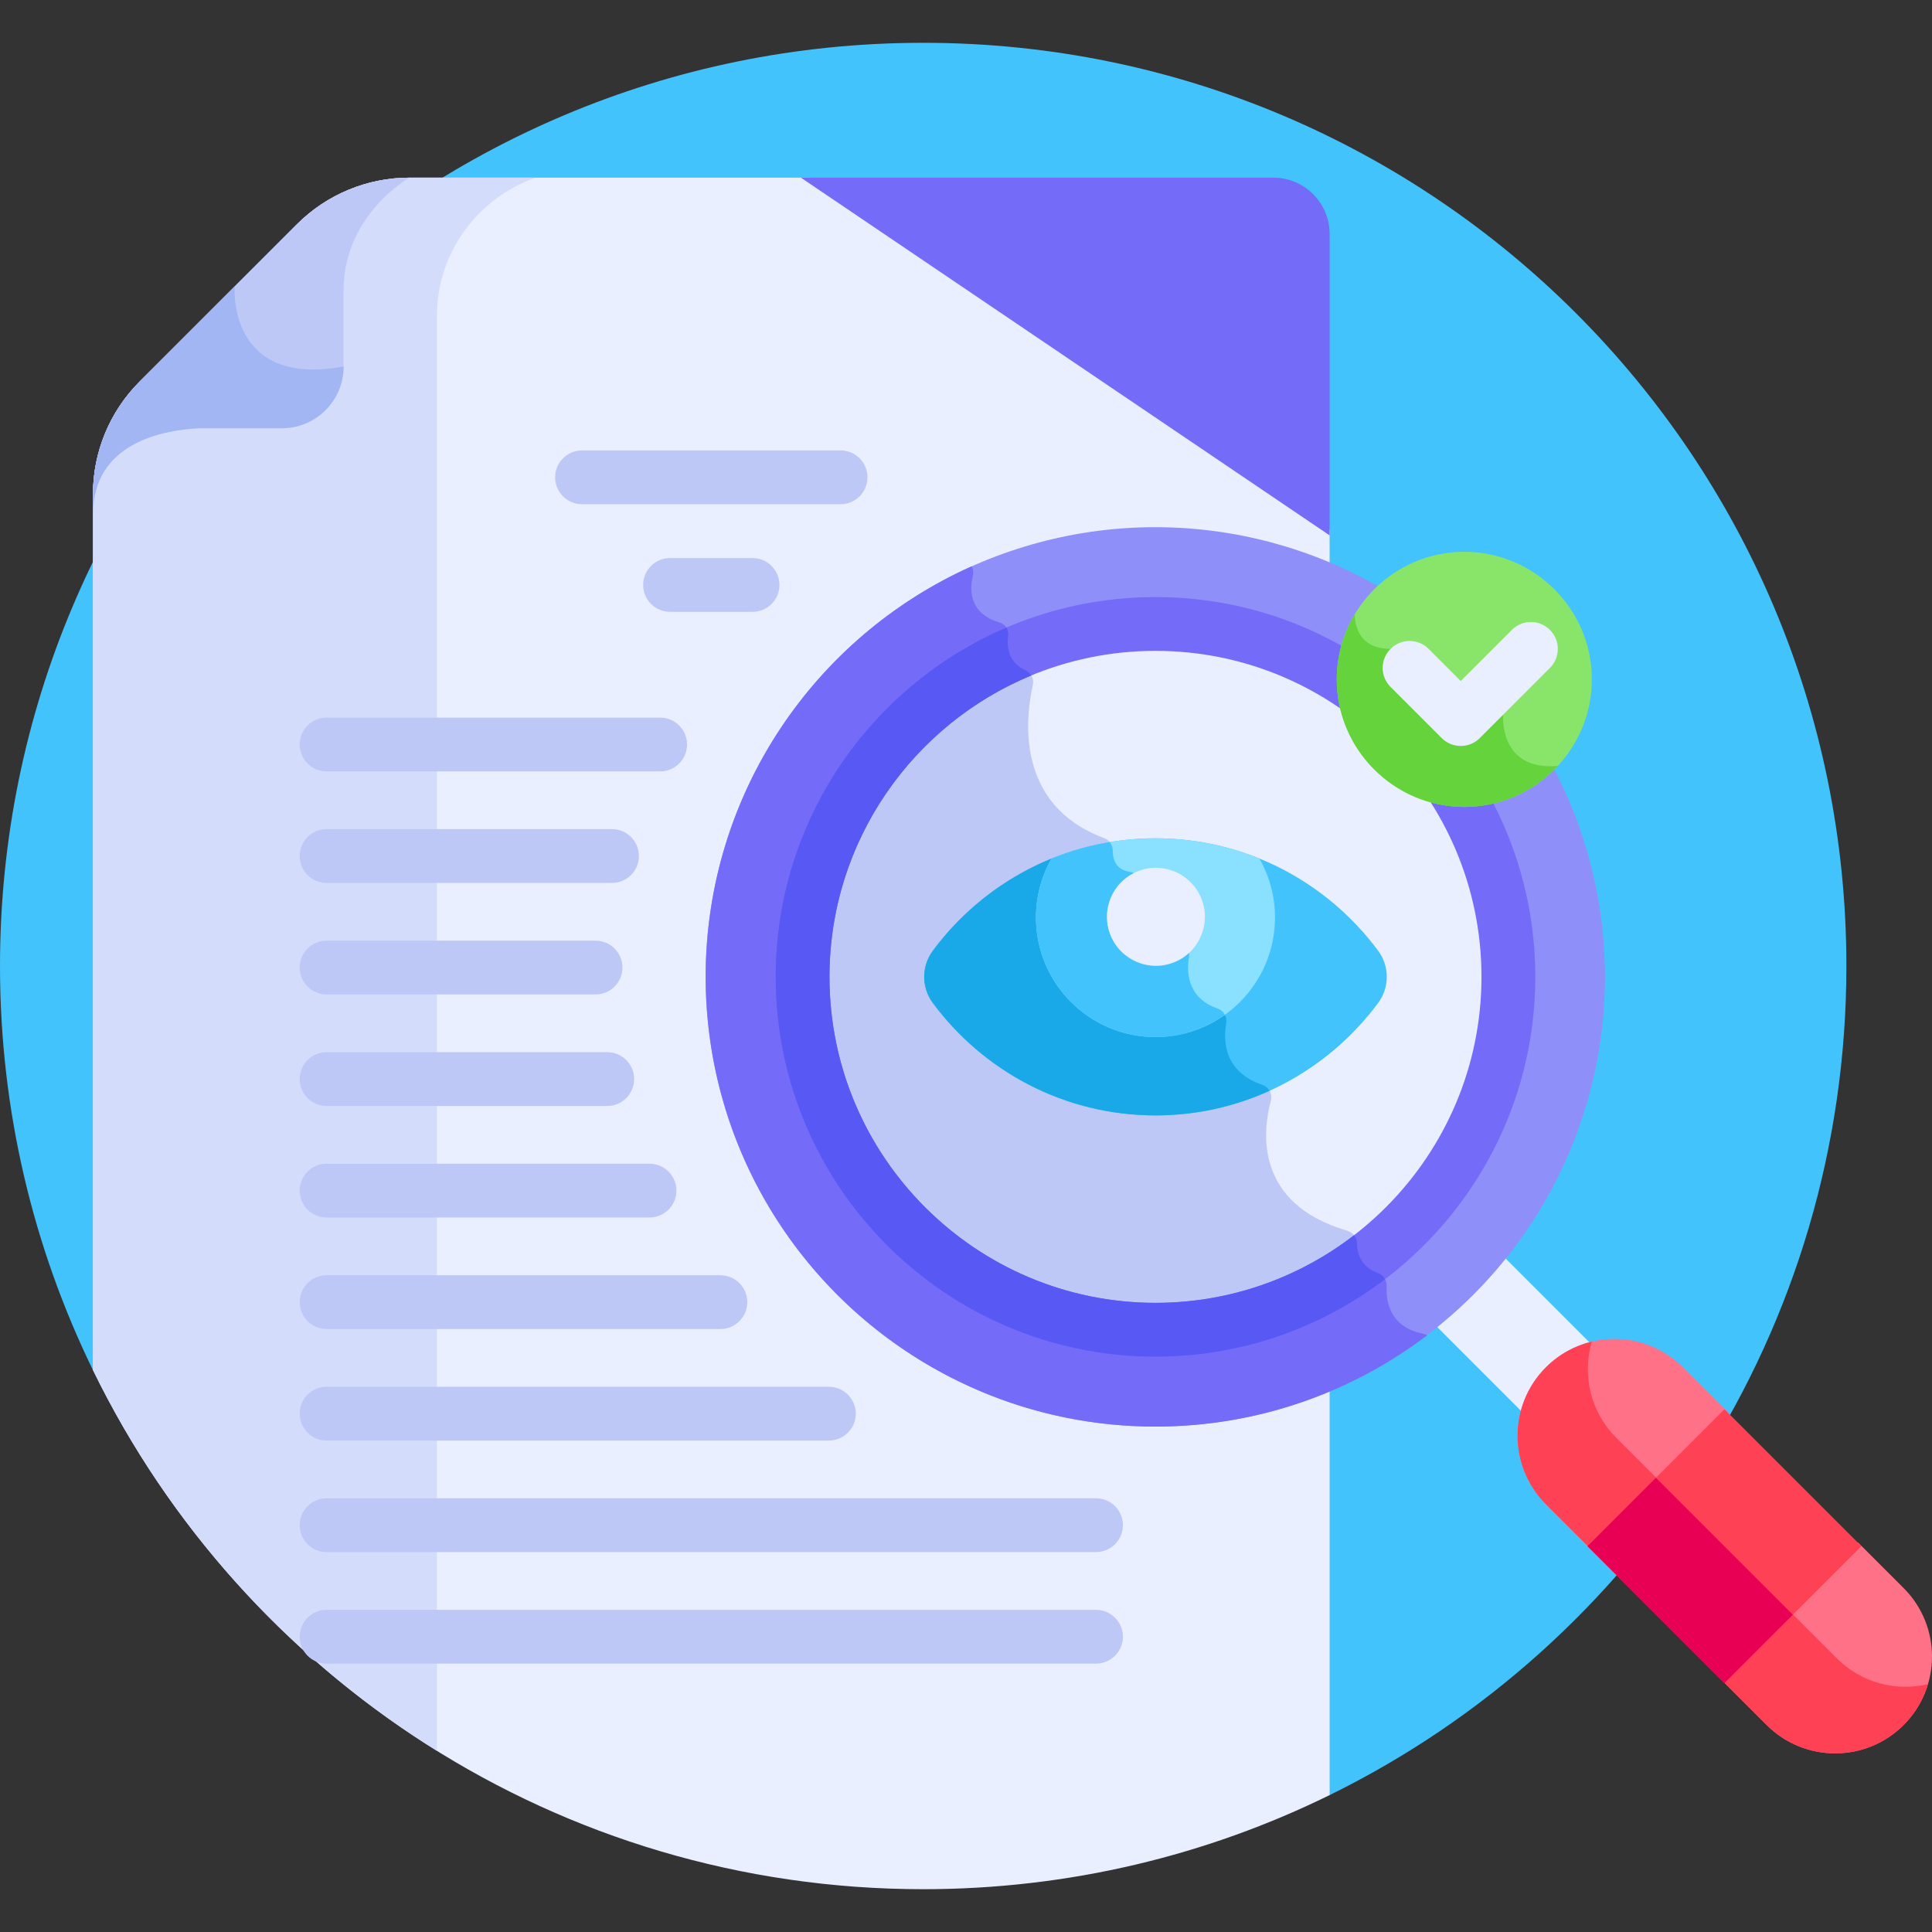<svg id="Layer_1" enable-background="new 0 0 512.715 512.715" height="512" viewBox="0 0 512.715 512.715" width="512" xmlns="http://www.w3.org/2000/svg"><rect x="0" y="0" width="512.715" height="512.715" fill="#333333" stroke="none"/><g><path d="m244.999 11.359c-135.309 0-244.999 109.69-244.999 244.999 0 38.464 8.874 74.852 24.67 107.245l.006-.002 328.182 112.781c81.224-39.893 137.14-123.422 137.14-220.023 0-135.31-109.69-245-244.999-245z" fill="#42c3fc"/><path d="m380.446 351.214 24.351 24.351c.984-4.29 3.139-8.363 6.474-11.699 3.335-3.335 7.409-5.49 11.699-6.474l-24.351-24.351c-2.66 3.31-5.519 6.513-8.59 9.583-3.07 3.071-6.272 5.93-9.583 8.59z" fill="#e9efff"/><path d="m352.858 367.725c-14.199 6.072-29.821 9.438-46.215 9.438-65.025 0-117.926-52.901-117.926-117.926s52.901-117.926 117.926-117.926c16.394 0 32.016 3.367 46.215 9.438v-10.269l-137.95-93.335c-52.67 0-103.168 0-106.24 0-11.201 0-21.942 4.449-29.862 12.369l-41.76 41.76c-7.919 7.919-12.369 18.661-12.369 29.861v232.465c39.77 81.559 123.478 137.756 220.323 137.756 38.708 0 75.312-8.99 107.859-24.975v-108.656z" fill="#e9efff"/><path d="m115.957 83.811c0-16.952 11.036-31.441 26.275-36.665-19.069 0-32.054 0-33.565 0-11.201 0-21.942 4.449-29.862 12.369l-41.76 41.76c-7.92 7.92-12.369 18.661-12.369 29.861v232.464c20.323 41.677 52.122 76.725 91.281 101.042z" fill="#d3dcfb"/><path d="m37.045 101.275c-7.919 7.92-12.369 18.661-12.369 29.862v5.315c0-19.011 18.715-22.334 28.063-22.808h22.063c9.042 0 16.372-7.33 16.372-16.372v-20.177c0-20.176 17.493-29.949 17.493-29.949-11.201 0-21.942 4.449-29.862 12.369z" fill="#bec8f7"/><path d="m352.858 62.111c0-8.265-6.7-14.965-14.966-14.965h-125.343l140.309 94.932z" fill="#746bf9"/><g><path d="m199.713 162.375h-21.893c-3.943 0-7.139-3.196-7.139-7.139s3.196-7.139 7.139-7.139h21.893c3.943 0 7.139 3.196 7.139 7.139s-3.196 7.139-7.139 7.139z" fill="#bec8f7"/></g><g><path d="m223.079 133.811h-68.623c-3.943 0-7.139-3.196-7.139-7.139s3.196-7.139 7.139-7.139h68.623c3.943 0 7.139 3.196 7.139 7.139-.001 3.943-3.197 7.139-7.139 7.139z" fill="#bec8f7"/></g><ellipse cx="306.643" cy="259.238" fill="#8f8ff9" rx="119.354" ry="119.354" transform="matrix(.707 -.707 .707 .707 -93.495 292.758)"/><path d="m377.686 353.952c-8.893-1.745-9.897-8.629-9.701-12.601.077-1.56-.849-2.992-2.319-3.519-4.623-1.659-5.52-5.392-5.551-7.923-.019-1.552-1.121-2.871-2.61-3.307-24.804-7.261-22.366-26.636-20.247-34.457.478-1.765-.453-3.632-2.184-4.221-10.318-3.509-10.468-11.77-9.656-16.347.309-1.74-.702-3.408-2.374-3.981-8.452-2.9-8.058-10.565-7.512-13.683.158-.903-.029-1.832-.548-2.589l-12.613-18.369c-.563-.82-1.425-1.419-2.41-1.556-3.935-.551-4.673-3.458-4.653-5.634.014-1.504-.908-2.84-2.318-3.364-23.747-8.841-20.806-32.211-18.889-40.602.374-1.639-.498-3.255-2.025-3.958-4.582-2.109-4.916-6.3-4.532-9.124.213-1.564-.75-3.056-2.263-3.506-8.106-2.411-8.016-8.66-7.106-12.458.208-.868.072-1.739-.317-2.473-41.594 18.652-70.568 60.419-70.568 108.956 0 65.917 53.437 119.354 119.354 119.354 27.087 0 52.063-9.029 72.093-24.234-.32-.187-.671-.33-1.051-.404z" fill="#746bf9"/><ellipse cx="306.643" cy="259.238" fill="#e9efff" rx="93.653" ry="93.653" transform="matrix(.043 -.999 .999 .043 34.354 554.353)"/><path d="m306.643 352.891c20.548 0 39.568-6.657 55.027-17.921-1.209-1.657-1.536-3.568-1.555-5.062-.019-1.552-1.121-2.871-2.61-3.307-24.804-7.261-22.366-26.636-20.247-34.457.478-1.765-.453-3.632-2.184-4.221-10.318-3.509-10.468-11.77-9.656-16.347.309-1.74-.702-3.408-2.374-3.981-8.452-2.9-8.058-10.565-7.512-13.683.158-.903-.029-1.832-.548-2.589l-12.613-18.369c-.563-.82-1.425-1.419-2.41-1.556-3.935-.551-4.673-3.458-4.653-5.634.014-1.504-.908-2.84-2.318-3.364-23.747-8.841-20.806-32.211-18.889-40.602.374-1.639-.498-3.255-2.025-3.958-2.131-.981-3.336-2.414-3.984-3.949-32.465 14.723-55.102 47.44-55.102 85.346 0 51.641 42.013 93.654 93.653 93.654z" fill="#bec8f7"/><g><path d="m306.643 360.03c-55.577 0-100.792-45.215-100.792-100.792s45.215-100.792 100.792-100.792 100.792 45.215 100.792 100.792-45.215 100.792-100.792 100.792zm0-187.306c-47.704 0-86.514 38.81-86.514 86.514s38.81 86.514 86.514 86.514 86.514-38.81 86.514-86.514-38.81-86.514-86.514-86.514z" fill="#746bf9"/></g><path d="m306.643 360.03c22.871 0 43.983-7.662 60.916-20.547-.399-.747-1.053-1.35-1.893-1.651-4.623-1.659-5.52-5.392-5.551-7.923-.01-.79-.303-1.519-.782-2.102-14.601 11.246-32.876 17.945-52.69 17.945-47.704 0-86.514-38.81-86.514-86.514 0-36.034 22.146-66.987 53.54-79.979-.368-.6-.91-1.103-1.593-1.418-4.582-2.109-4.916-6.3-4.532-9.124.106-.781-.081-1.544-.484-2.169-35.957 15.414-61.209 51.156-61.209 92.689 0 55.578 45.215 100.793 100.792 100.793z" fill="#5858f4"/><path d="m306.643 222.468c-24.21 0-45.711 11.769-59.116 29.877-3.019 4.079-3.019 9.706 0 13.784 13.405 18.109 34.906 29.878 59.116 29.878s45.711-11.769 59.116-29.878c3.019-4.078 3.019-9.706 0-13.784-13.405-18.108-34.906-29.877-59.116-29.877z" fill="#42c3fc"/><path d="m247.527 252.346c-3.019 4.079-3.019 9.706 0 13.784 13.405 18.109 34.906 29.878 59.116 29.878 10.789 0 21.037-2.342 30.273-6.536-.396-.702-1.026-1.269-1.843-1.547-10.318-3.509-10.468-11.77-9.656-16.347.309-1.74-.702-3.408-2.374-3.981-8.452-2.9-8.058-10.565-7.512-13.683.158-.903-.029-1.832-.548-2.589l-12.613-18.369c-.563-.82-1.425-1.419-2.41-1.556-3.935-.551-4.673-3.458-4.653-5.634.008-.858-.297-1.655-.815-2.284-19.171 3.204-35.852 13.85-46.965 28.864z" fill="#1aa9e8"/><path d="m279.072 227.839c-2.635 4.623-4.149 9.963-4.149 15.654 0 17.49 14.229 31.72 31.72 31.72 17.49 0 31.72-14.23 31.72-31.72 0-5.691-1.514-11.031-4.149-15.654-8.517-3.461-17.824-5.371-27.571-5.371s-19.054 1.91-27.571 5.371z" fill="#8ae1ff"/><path d="m274.923 243.494c0 17.49 14.229 31.719 31.719 31.719 6.859 0 13.211-2.195 18.406-5.911-.415-.775-1.111-1.399-2.004-1.706-8.452-2.9-8.058-10.565-7.512-13.683.158-.903-.029-1.832-.548-2.589l-12.613-18.369c-.563-.82-1.425-1.419-2.41-1.556-3.935-.551-4.673-3.458-4.653-5.634.008-.852-.293-1.645-.805-2.272-5.358.896-10.528 2.355-15.43 4.347-2.636 4.622-4.15 9.963-4.15 15.654z" fill="#42c3fc"/><ellipse cx="306.643" cy="243.373" fill="#e9efff" rx="13.002" ry="13.002" transform="matrix(.924 -.383 .383 .924 -69.793 135.873)"/><g><path d="m290.861 411.895h-204.188c-3.943 0-7.139-3.197-7.139-7.139 0-3.943 3.196-7.139 7.139-7.139h204.188c3.943 0 7.139 3.196 7.139 7.139s-3.197 7.139-7.139 7.139z" fill="#bec8f7"/></g><g><g><path d="m162.413 234.312h-75.74c-3.943 0-7.139-3.196-7.139-7.139s3.196-7.139 7.139-7.139h75.74c3.943 0 7.139 3.196 7.139 7.139s-3.196 7.139-7.139 7.139z" fill="#bec8f7"/></g><g><path d="m175.196 204.715h-88.523c-3.943 0-7.139-3.196-7.139-7.139s3.196-7.139 7.139-7.139h88.523c3.943 0 7.139 3.196 7.139 7.139 0 3.942-3.196 7.139-7.139 7.139z" fill="#bec8f7"/></g><g><path d="m172.371 323.104h-85.698c-3.943 0-7.139-3.196-7.139-7.139s3.196-7.139 7.139-7.139h85.698c3.943 0 7.139 3.196 7.139 7.139 0 3.942-3.196 7.139-7.139 7.139z" fill="#bec8f7"/></g><g><path d="m161.15 293.506h-74.477c-3.943 0-7.139-3.196-7.139-7.139s3.196-7.139 7.139-7.139h74.477c3.943 0 7.139 3.196 7.139 7.139s-3.196 7.139-7.139 7.139z" fill="#bec8f7"/></g><g><path d="m158.052 263.909h-71.379c-3.943 0-7.139-3.196-7.139-7.139s3.196-7.139 7.139-7.139h71.379c3.943 0 7.139 3.196 7.139 7.139s-3.196 7.139-7.139 7.139z" fill="#bec8f7"/></g><g><path d="m219.965 382.298h-133.292c-3.943 0-7.139-3.197-7.139-7.139 0-3.943 3.196-7.139 7.139-7.139h133.292c3.943 0 7.139 3.197 7.139 7.139 0 3.943-3.196 7.139-7.139 7.139z" fill="#bec8f7"/></g><g><path d="m191.177 352.701h-104.504c-3.943 0-7.139-3.196-7.139-7.139s3.196-7.139 7.139-7.139h104.504c3.943 0 7.139 3.196 7.139 7.139s-3.196 7.139-7.139 7.139z" fill="#bec8f7"/></g></g><g><path d="m290.861 441.493h-204.188c-3.943 0-7.139-3.196-7.139-7.139s3.196-7.139 7.139-7.139h204.188c3.943 0 7.139 3.196 7.139 7.139 0 3.942-3.197 7.139-7.139 7.139z" fill="#bec8f7"/></g><path d="m456.715 445.656 12.126 12.127c10.037 10.037 26.309 10.037 36.346 0s10.037-26.309 0-36.346l-12.127-12.126z" fill="#ff7186"/><path d="m487.486 440.116-12.615-12.616-18.156 18.156 12.127 12.126c10.037 10.037 26.309 10.037 36.346 0 3.134-3.134 5.289-6.876 6.466-10.847-8.4 2.007-17.613-.264-24.168-6.819z" fill="#ff4155"/><path d="m458.734 374.983-12.127-12.126c-10.037-10.037-26.309-10.037-36.346 0s-10.037 26.309 0 36.346l12.126 12.127z" fill="#ff7186"/><path d="m428.906 381.536c-6.903-6.903-9.058-16.754-6.466-25.499-4.463 1.066-8.696 3.337-12.178 6.82-10.036 10.037-10.037 26.309 0 36.346l12.127 12.126 18.156-18.155z" fill="#ff4155"/><path d="m432.024 384.619h51.401v51.401h-51.401z" fill="#ff4155" transform="matrix(.707 -.707 .707 .707 -156.075 443.84)"/><path d="m435.792 393.714h25.676v51.401h-25.676z" fill="#e80054" transform="matrix(.707 -.707 .707 .707 -165.171 440.075)"/><path d="m74.802 113.644c9.042 0 16.372-7.33 16.372-16.372-31.033 5.664-28.881-21.245-28.881-21.245l-25.248 25.248c-7.919 7.92-12.369 18.662-12.369 29.862v5.315c0-19.011 18.715-22.334 28.063-22.808z" fill="#a2b6f4"/><path d="m388.599 214.14c-18.618 0-33.851-15.233-33.851-33.851 0-18.618 15.233-33.851 33.851-33.851 18.618 0 33.851 15.233 33.851 33.851 0 18.618-15.233 33.851-33.851 33.851z" fill="#89e56a"/><path d="m398.898 189.68-29.872-17.482c-10.067 0-9.478-9.173-9.474-9.227-3.045 5.075-4.803 11-4.803 17.318 0 18.618 15.233 33.851 33.851 33.851 9.776 0 18.615-4.204 24.809-10.889-15.756 1.412-14.511-13.571-14.511-13.571z" fill="#65d33c"/><g><path d="m382.607 195.875-13.581-13.581c-2.788-2.788-2.788-7.308 0-10.096s7.308-2.788 10.096 0l8.533 8.533 13.566-13.566c2.788-2.788 7.308-2.788 10.096 0s2.788 7.308 0 10.096l-18.614 18.615c-2.789 2.787-7.308 2.787-10.096-.001z" fill="#e9efff"/></g></g></svg>